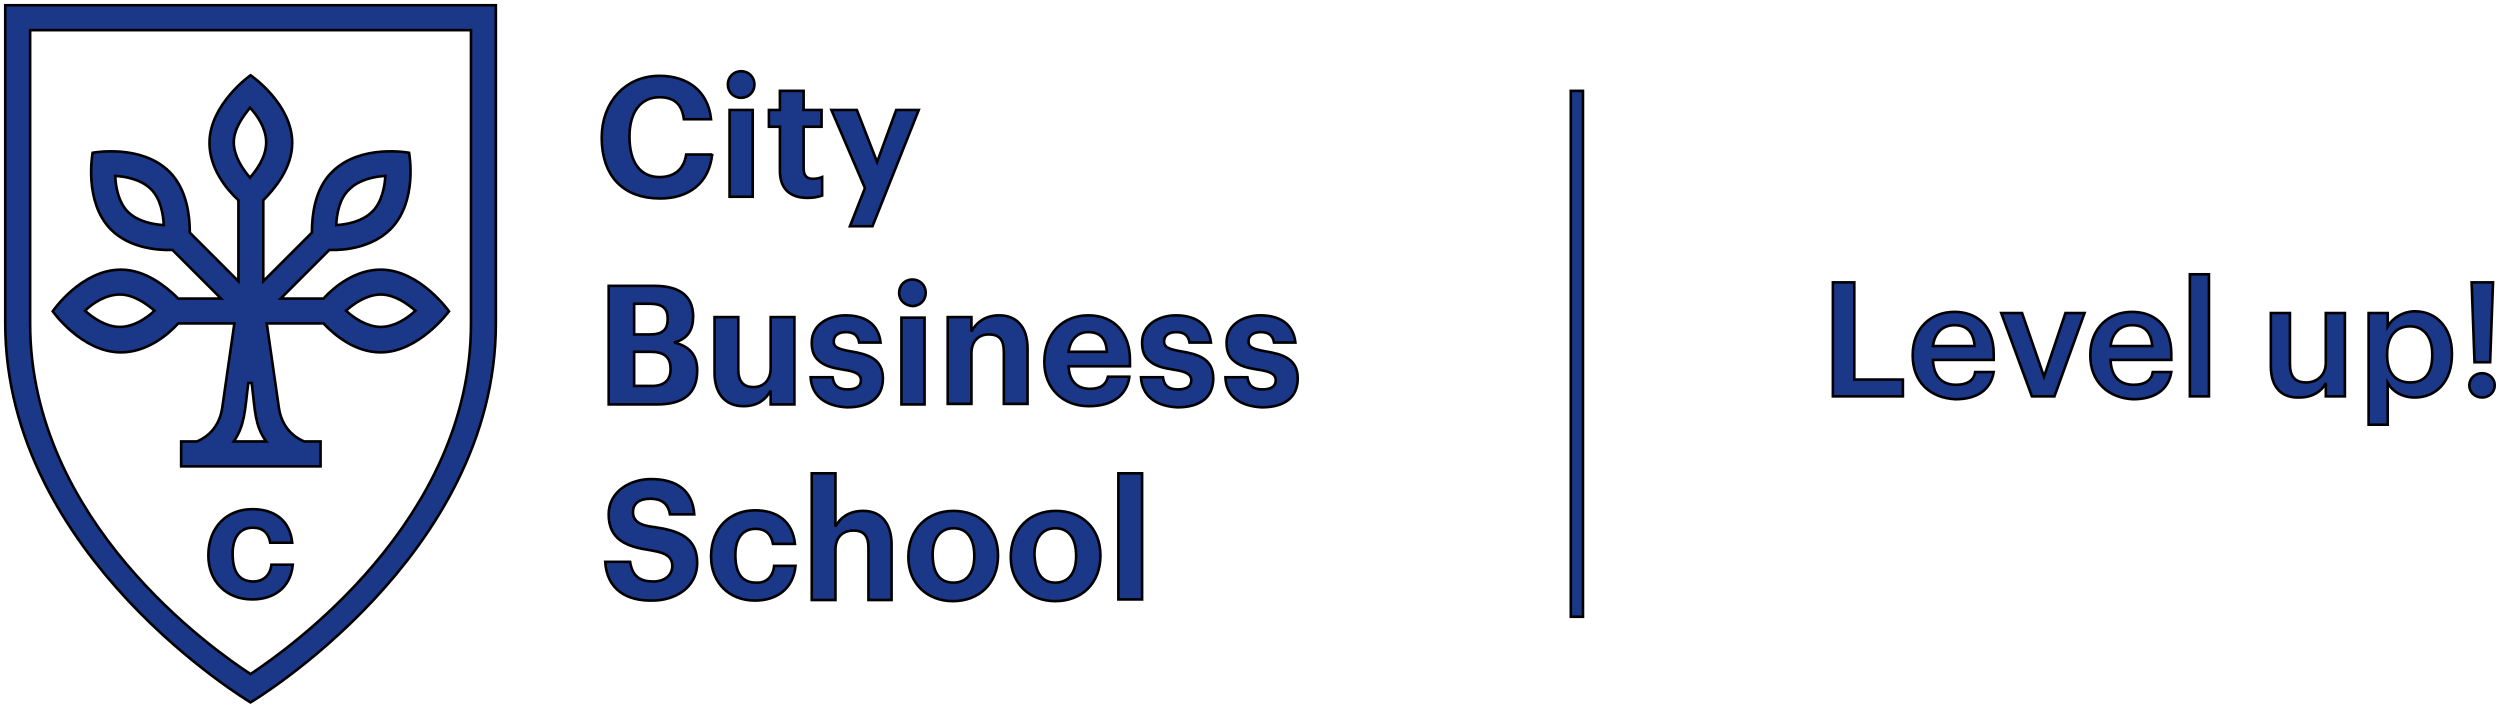 <?xml version="1.0" encoding="UTF-8"?> <svg xmlns="http://www.w3.org/2000/svg" width="954" height="271" viewBox="0 0 954 271" fill="none"> <path d="M232.272 109.077H249.713C259.427 109.077 264.505 113.051 264.505 120.778C264.505 126.077 262.297 129.388 257.22 130.713C262.96 132.038 266.051 135.349 266.051 141.31C266.051 150.141 260.973 154.336 250.596 154.336H232.272V109.077ZM241.986 115.921V127.622H247.947C252.804 127.622 254.791 125.856 254.791 121.661C254.791 117.687 252.804 115.921 247.947 115.921H241.986ZM241.986 134.245V147.271H248.83C253.687 147.271 255.895 144.843 255.895 140.869C255.895 136.453 253.687 134.245 248.168 134.245H241.986ZM303.141 121.22V154.336H294.089V149.037C292.323 152.349 289.232 154.998 283.713 154.998C276.206 154.998 272.674 149.479 272.674 142.414V120.999H281.726V141.09C281.726 145.505 283.713 147.713 287.466 147.713C291.219 147.713 294.089 145.284 294.089 140.427V120.999H303.141V121.22ZM309.323 143.96H317.712C318.153 146.83 319.478 148.596 323.452 148.596C326.984 148.596 328.53 147.271 328.53 145.063C328.53 142.856 326.543 141.752 321.907 141.09C317.491 140.427 314.621 139.544 312.634 137.778C310.647 136.232 309.764 134.025 309.764 130.713C309.764 123.428 316.829 120.337 322.569 120.337C329.634 120.337 335.153 123.207 336.036 130.713H327.868C327.426 128.064 325.881 126.739 322.79 126.739C319.92 126.739 318.154 128.064 318.154 130.272C318.154 132.479 319.699 133.142 324.335 134.025C331.179 135.129 336.919 136.895 336.919 144.401C336.919 151.687 331.842 155.44 323.231 155.44C314.842 154.998 309.764 151.024 309.323 143.96ZM343.101 111.726C343.101 108.856 345.309 106.649 348.179 106.649C351.049 106.649 353.257 108.856 353.257 111.726C353.257 114.597 351.049 116.804 348.179 116.804C345.309 116.584 343.101 114.597 343.101 111.726ZM352.815 121.22V154.336H343.984V121.22H352.815ZM370.698 121.22V126.518C372.464 123.207 375.776 120.337 381.295 120.337C384.607 120.337 387.256 121.441 389.022 123.428C391.009 125.415 392.113 128.726 392.113 133.142V154.115H383.061V134.245C383.061 129.609 381.295 127.622 377.321 127.622C373.568 127.622 370.698 130.051 370.698 134.908V154.115H361.646V120.999H370.698V121.22V121.22ZM430.969 143.96C429.866 151.024 424.346 154.998 415.515 154.998C405.58 154.998 398.515 148.154 398.515 138.219C398.515 127.181 405.58 120.337 415.294 120.337C425.671 120.337 431.19 127.622 431.19 137.336V139.765H407.788C408.009 145.284 410.879 148.375 415.957 148.375C420.151 148.375 422.138 146.609 422.801 143.739H430.969V143.96ZM415.294 126.739C411.32 126.739 408.45 129.388 407.788 134.245H422.359C422.138 129.168 419.71 126.739 415.294 126.739ZM435.385 143.96H443.774C444.216 146.83 445.54 148.596 449.514 148.596C453.047 148.596 454.592 147.271 454.592 145.063C454.592 142.856 452.605 141.752 447.969 141.09C443.554 140.427 440.683 139.544 438.696 137.778C436.71 136.232 435.826 134.025 435.826 130.713C435.826 123.428 442.891 120.337 448.631 120.337C455.696 120.337 461.216 123.207 462.099 130.713H453.93C453.488 128.064 451.943 126.739 448.852 126.739C445.982 126.739 444.216 128.064 444.216 130.272C444.216 132.479 445.761 133.142 450.398 134.025C457.242 135.129 462.982 136.895 462.982 144.401C462.982 151.687 457.904 155.44 449.294 155.44C440.904 154.998 435.826 151.024 435.385 143.96ZM467.618 143.96H476.007C476.449 146.83 477.774 148.596 481.748 148.596C485.28 148.596 486.825 147.271 486.825 145.063C486.825 142.856 484.838 141.752 480.202 141.09C475.787 140.427 472.917 139.544 470.93 137.778C468.943 136.232 468.06 134.025 468.06 130.713C468.06 123.428 475.124 120.337 480.864 120.337C487.929 120.337 493.449 123.207 494.332 130.713H486.163C485.722 128.064 484.176 126.739 481.085 126.739C478.215 126.739 476.449 128.064 476.449 130.272C476.449 132.479 477.994 133.142 482.631 134.025C489.475 135.129 495.215 136.895 495.215 144.401C495.215 151.687 490.137 155.44 481.527 155.44C472.917 154.998 467.839 151.024 467.618 143.96Z" fill="#1A3788" stroke="black"></path> <path d="M271.782 58.741C270.678 70 262.73 75.741 251.912 75.741C237.562 75.741 229.614 66.91 229.614 52.559C229.614 38.871 238.665 28.936 251.691 28.936C262.288 28.936 270.236 34.676 271.34 45.495H260.964C260.301 39.975 257.431 37.105 251.691 37.105C244.626 37.105 240.211 42.624 240.211 52.118C240.211 62.053 244.406 67.572 251.691 67.572C257.21 67.572 260.964 64.702 261.847 58.962H271.782V58.741ZM277.743 32.248C277.743 29.378 279.95 27.17 282.82 27.17C285.69 27.17 287.898 29.378 287.898 32.248C287.898 35.118 285.69 37.326 282.82 37.326C279.95 37.326 277.743 35.118 277.743 32.248ZM287.236 41.962V75.078H278.405V41.962H287.236ZM297.612 65.143V48.364H293.418V41.962H297.612V34.676H306.664V41.962H313.508V48.364H306.664V64.26C306.664 66.91 307.768 68.234 310.196 68.234C311.521 68.234 312.625 68.013 313.729 67.572V74.637C312.404 75.078 310.638 75.52 308.209 75.52C301.365 75.52 297.612 71.987 297.612 65.143V65.143ZM317.261 41.962H326.975L334.702 61.832L341.988 41.962H350.598L332.936 86.338H324.326L330.066 71.767L317.261 41.962Z" fill="#1A3788" stroke="black"></path> <path d="M230.943 214.387H240.436C241.319 219.906 244.189 221.893 249.267 221.893C253.683 221.893 256.553 219.465 256.553 215.932C256.553 211.296 251.696 210.634 248.163 209.971C239.112 208.647 232.268 205.997 232.268 196.283C232.268 187.232 240.878 182.816 248.384 182.816C258.319 182.816 264.28 187.232 264.942 196.283H255.67C255.007 192.309 252.579 190.322 248.163 190.322C243.748 190.322 241.54 192.309 241.54 195.4C241.54 200.037 246.397 200.699 249.709 201.14C258.761 202.465 266.046 204.894 266.046 214.828C266.046 224.322 257.436 229.179 249.046 229.179C239.112 229.4 231.605 224.984 230.943 214.387H230.943ZM295.409 215.932H303.578C302.695 224.984 296.071 229.179 288.124 229.179C277.968 229.179 271.345 222.114 271.345 212.4C271.345 201.361 278.63 194.738 288.124 194.738C296.513 194.738 302.474 198.933 303.357 207.543H294.968C294.305 203.79 292.098 201.803 288.344 201.803C283.487 201.803 280.617 205.335 280.617 211.738C280.617 219.244 283.487 222.335 288.565 222.335C292.098 222.556 294.968 220.348 295.409 215.932ZM309.759 180.608H318.811V200.92C320.577 197.608 323.889 194.959 329.408 194.959C337.136 194.959 340.226 200.92 340.226 207.764V228.958H331.395V209.088C331.395 204.452 329.629 202.465 325.655 202.465C321.681 202.465 318.811 204.894 318.811 209.751V228.958H309.759V180.608V180.608ZM402.706 229.4C392.992 229.4 385.706 222.776 385.706 212.621C385.706 201.803 392.992 194.959 402.926 194.959C412.861 194.959 419.926 201.582 419.926 211.958C419.926 222.776 412.64 229.4 402.706 229.4ZM402.706 222.335C407.783 222.335 410.654 218.582 410.654 212.179C410.654 205.335 407.783 201.582 402.706 201.582C397.849 201.582 394.758 205.335 394.758 211.517C394.979 218.582 397.628 222.335 402.706 222.335ZM435.822 180.608V228.737H426.77V180.608H435.822ZM363.629 229.4C353.914 229.4 346.629 222.776 346.629 212.621C346.629 201.803 353.914 194.959 363.849 194.959C373.784 194.959 380.849 201.582 380.849 211.958C380.849 222.776 373.563 229.4 363.629 229.4ZM363.849 222.335C368.927 222.335 371.797 218.582 371.797 212.179C371.797 205.335 368.927 201.582 363.849 201.582C358.992 201.582 355.901 205.335 355.901 211.517C355.901 218.582 358.551 222.335 363.849 222.335Z" fill="#1A3788" stroke="black"></path> <path d="M189.219 123.428V2.002H2.002V123.428C2.002 212.4 95.61 268.035 95.61 268.035C95.61 268.035 189.219 212.4 189.219 123.428ZM95.61 257.217C81.701 248.165 11.495 199.153 11.495 123.428V11.495H179.725V123.428C179.725 198.933 109.519 247.945 95.61 257.217Z" fill="#1A3788" stroke="black"></path> <path d="M103.568 215.491H111.737C110.854 224.543 104.231 228.737 96.283 228.737C86.127 228.737 79.504 221.673 79.504 211.959C79.504 200.92 86.79 194.297 96.283 194.297C104.672 194.297 110.633 198.491 111.516 207.102H103.127C102.464 203.348 100.257 201.361 96.504 201.361C91.647 201.361 88.776 204.894 88.776 211.296C88.776 218.803 91.647 221.893 96.724 221.893C100.257 221.893 103.127 219.686 103.568 215.491V215.491Z" fill="#1A3788" stroke="black"></path> <path d="M145.29 102.896C135.796 102.896 127.849 109.077 123.433 113.934H107.096L125.641 95.389C132.043 95.61 141.978 94.285 148.822 87.662C159.64 77.065 156.108 58.299 156.108 58.299C156.108 58.299 137.563 54.767 126.745 65.585C120.121 71.987 119.018 82.143 119.018 88.766L100.473 107.311V76.403C104.888 71.987 111.511 64.039 111.511 54.546C111.511 39.533 95.615 28.715 95.615 28.715C95.615 28.715 79.941 39.754 79.941 54.546C79.941 64.039 86.122 71.987 90.979 76.403V107.311L72.434 88.766C72.434 82.364 71.33 72.208 64.707 65.585C53.889 54.767 35.344 58.299 35.344 58.299C35.344 58.299 31.812 77.065 42.409 87.662C49.032 94.285 59.188 95.61 65.811 95.389L84.356 113.934H68.019C63.382 109.298 55.434 102.896 46.162 102.896C30.928 102.896 20.11 118.791 20.11 118.791C20.11 118.791 31.149 134.466 46.162 134.466C55.655 134.466 63.603 128.285 68.019 123.428H89.434L84.797 155.661C83.473 164.713 76.85 167.803 75.083 168.466H69.123V177.959H122.329V168.466H116.148C114.381 167.803 107.758 164.713 106.433 155.661L101.797 123.428H123.433C127.849 128.064 135.576 134.466 145.29 134.466C159.861 134.466 171.341 118.791 171.341 118.791C171.341 118.791 160.082 102.896 145.29 102.896ZM133.368 72.208C137.121 68.455 143.082 67.351 147.056 67.13C146.835 71.104 145.731 77.286 141.978 80.818C138.225 84.571 132.264 85.675 128.29 85.896C128.511 81.922 129.394 75.74 133.368 72.208ZM48.811 80.818C45.058 77.065 44.175 71.104 43.954 67.13C47.928 67.351 53.889 68.455 57.642 72.208C61.395 75.961 62.279 81.922 62.499 85.896C58.525 85.675 52.564 84.571 48.811 80.818ZM45.72 124.752C40.422 124.752 35.344 121.22 32.474 118.571C35.344 115.701 40.422 112.389 45.72 112.389C51.019 112.389 55.876 115.921 58.967 118.571C55.876 121.441 51.019 124.752 45.72 124.752ZM89.213 54.325C89.213 49.027 92.966 44.17 95.395 41.079C98.265 44.17 101.576 49.027 101.576 54.325C101.576 59.845 98.044 64.702 95.395 67.793C92.745 64.702 89.213 59.624 89.213 54.325ZM95.395 168.466H89.213C93.408 162.284 93.408 156.985 94.732 146.168H96.057C97.382 156.985 97.161 162.284 101.576 168.466H95.395H95.395ZM145.29 124.752C139.991 124.752 134.913 121.22 132.043 118.571C134.913 115.921 139.991 112.389 145.29 112.389C150.588 112.389 155.445 115.921 158.536 118.571C155.445 121.441 150.588 124.752 145.29 124.752Z" fill="#1A3788" stroke="black"></path> <path d="M707.597 107.753V144.843H726.142V151.246H699.428V107.753H707.597Z" fill="#1A3788" stroke="black"></path> <path d="M729.891 135.791V135.35C729.891 125.415 736.735 119.012 745.787 119.012C753.735 119.012 760.799 123.649 760.799 135.129V137.337H737.618C737.839 143.518 740.93 146.83 746.449 146.83C750.865 146.83 753.293 145.064 753.735 141.973H760.799C759.696 148.817 754.397 152.349 746.228 152.349C736.514 151.908 729.891 145.726 729.891 135.791V135.791ZM745.787 124.09C741.371 124.09 738.28 126.96 737.618 132.038H753.514C753.072 126.519 750.423 124.09 745.787 124.09Z" fill="#1A3788" stroke="black"></path> <path d="M771.617 119.454L780.006 143.739L788.175 119.454H795.461L783.98 151.246H775.37L763.669 119.454H771.617Z" fill="#1A3788" stroke="black"></path> <path d="M797.666 135.791V135.35C797.666 125.415 804.51 119.012 813.562 119.012C821.51 119.012 828.575 123.649 828.575 135.129V137.337H805.393C805.614 143.518 808.705 146.83 814.224 146.83C818.64 146.83 821.068 145.064 821.51 141.973H828.575C827.471 148.817 822.172 152.349 814.004 152.349C804.51 151.908 797.666 145.726 797.666 135.791V135.791ZM813.562 124.09C809.147 124.09 806.056 126.96 805.393 132.038H821.289C820.848 126.519 818.198 124.09 813.562 124.09Z" fill="#1A3788" stroke="black"></path> <path d="M842.937 104.662V151.246H835.651V104.662H842.937Z" fill="#1A3788" stroke="black"></path> <path d="M866.552 139.766V119.454H873.838V138.882C873.838 143.739 875.824 145.947 880.019 145.947C883.993 145.947 887.526 143.298 887.526 138.441V119.454H894.811V151.246H887.526V146.168C885.98 149.259 882.669 151.687 877.37 151.687C871.188 151.908 866.552 148.376 866.552 139.766Z" fill="#1A3788" stroke="black"></path> <path d="M911.15 119.454V124.532C912.916 121.441 916.89 118.792 921.526 118.792C929.474 118.792 935.656 124.753 935.656 134.908V135.35C935.656 145.505 929.695 151.687 921.526 151.687C916.449 151.687 912.916 149.259 911.15 146.168V162.063H903.864V119.454H911.15ZM928.15 135.57V135.129C928.15 128.064 924.396 124.532 919.76 124.532C914.682 124.532 910.929 127.843 910.929 135.129V135.57C910.929 142.635 914.462 145.947 919.76 145.947C925.28 145.947 928.15 142.415 928.15 135.57Z" fill="#1A3788" stroke="black"></path> <path d="M942.287 147.051C942.287 144.402 944.495 142.415 947.144 142.415C949.793 142.415 952.001 144.402 952.001 147.051C952.001 149.7 949.793 151.687 947.144 151.687C944.495 151.687 942.287 149.7 942.287 147.051ZM951.339 107.753L950.235 138.22H944.274L943.17 107.753H951.339Z" fill="#1A3788" stroke="black"></path> <path d="M604.059 34.676H599.423V235.361H604.059V34.676Z" fill="#1A3788" stroke="black"></path> </svg> 